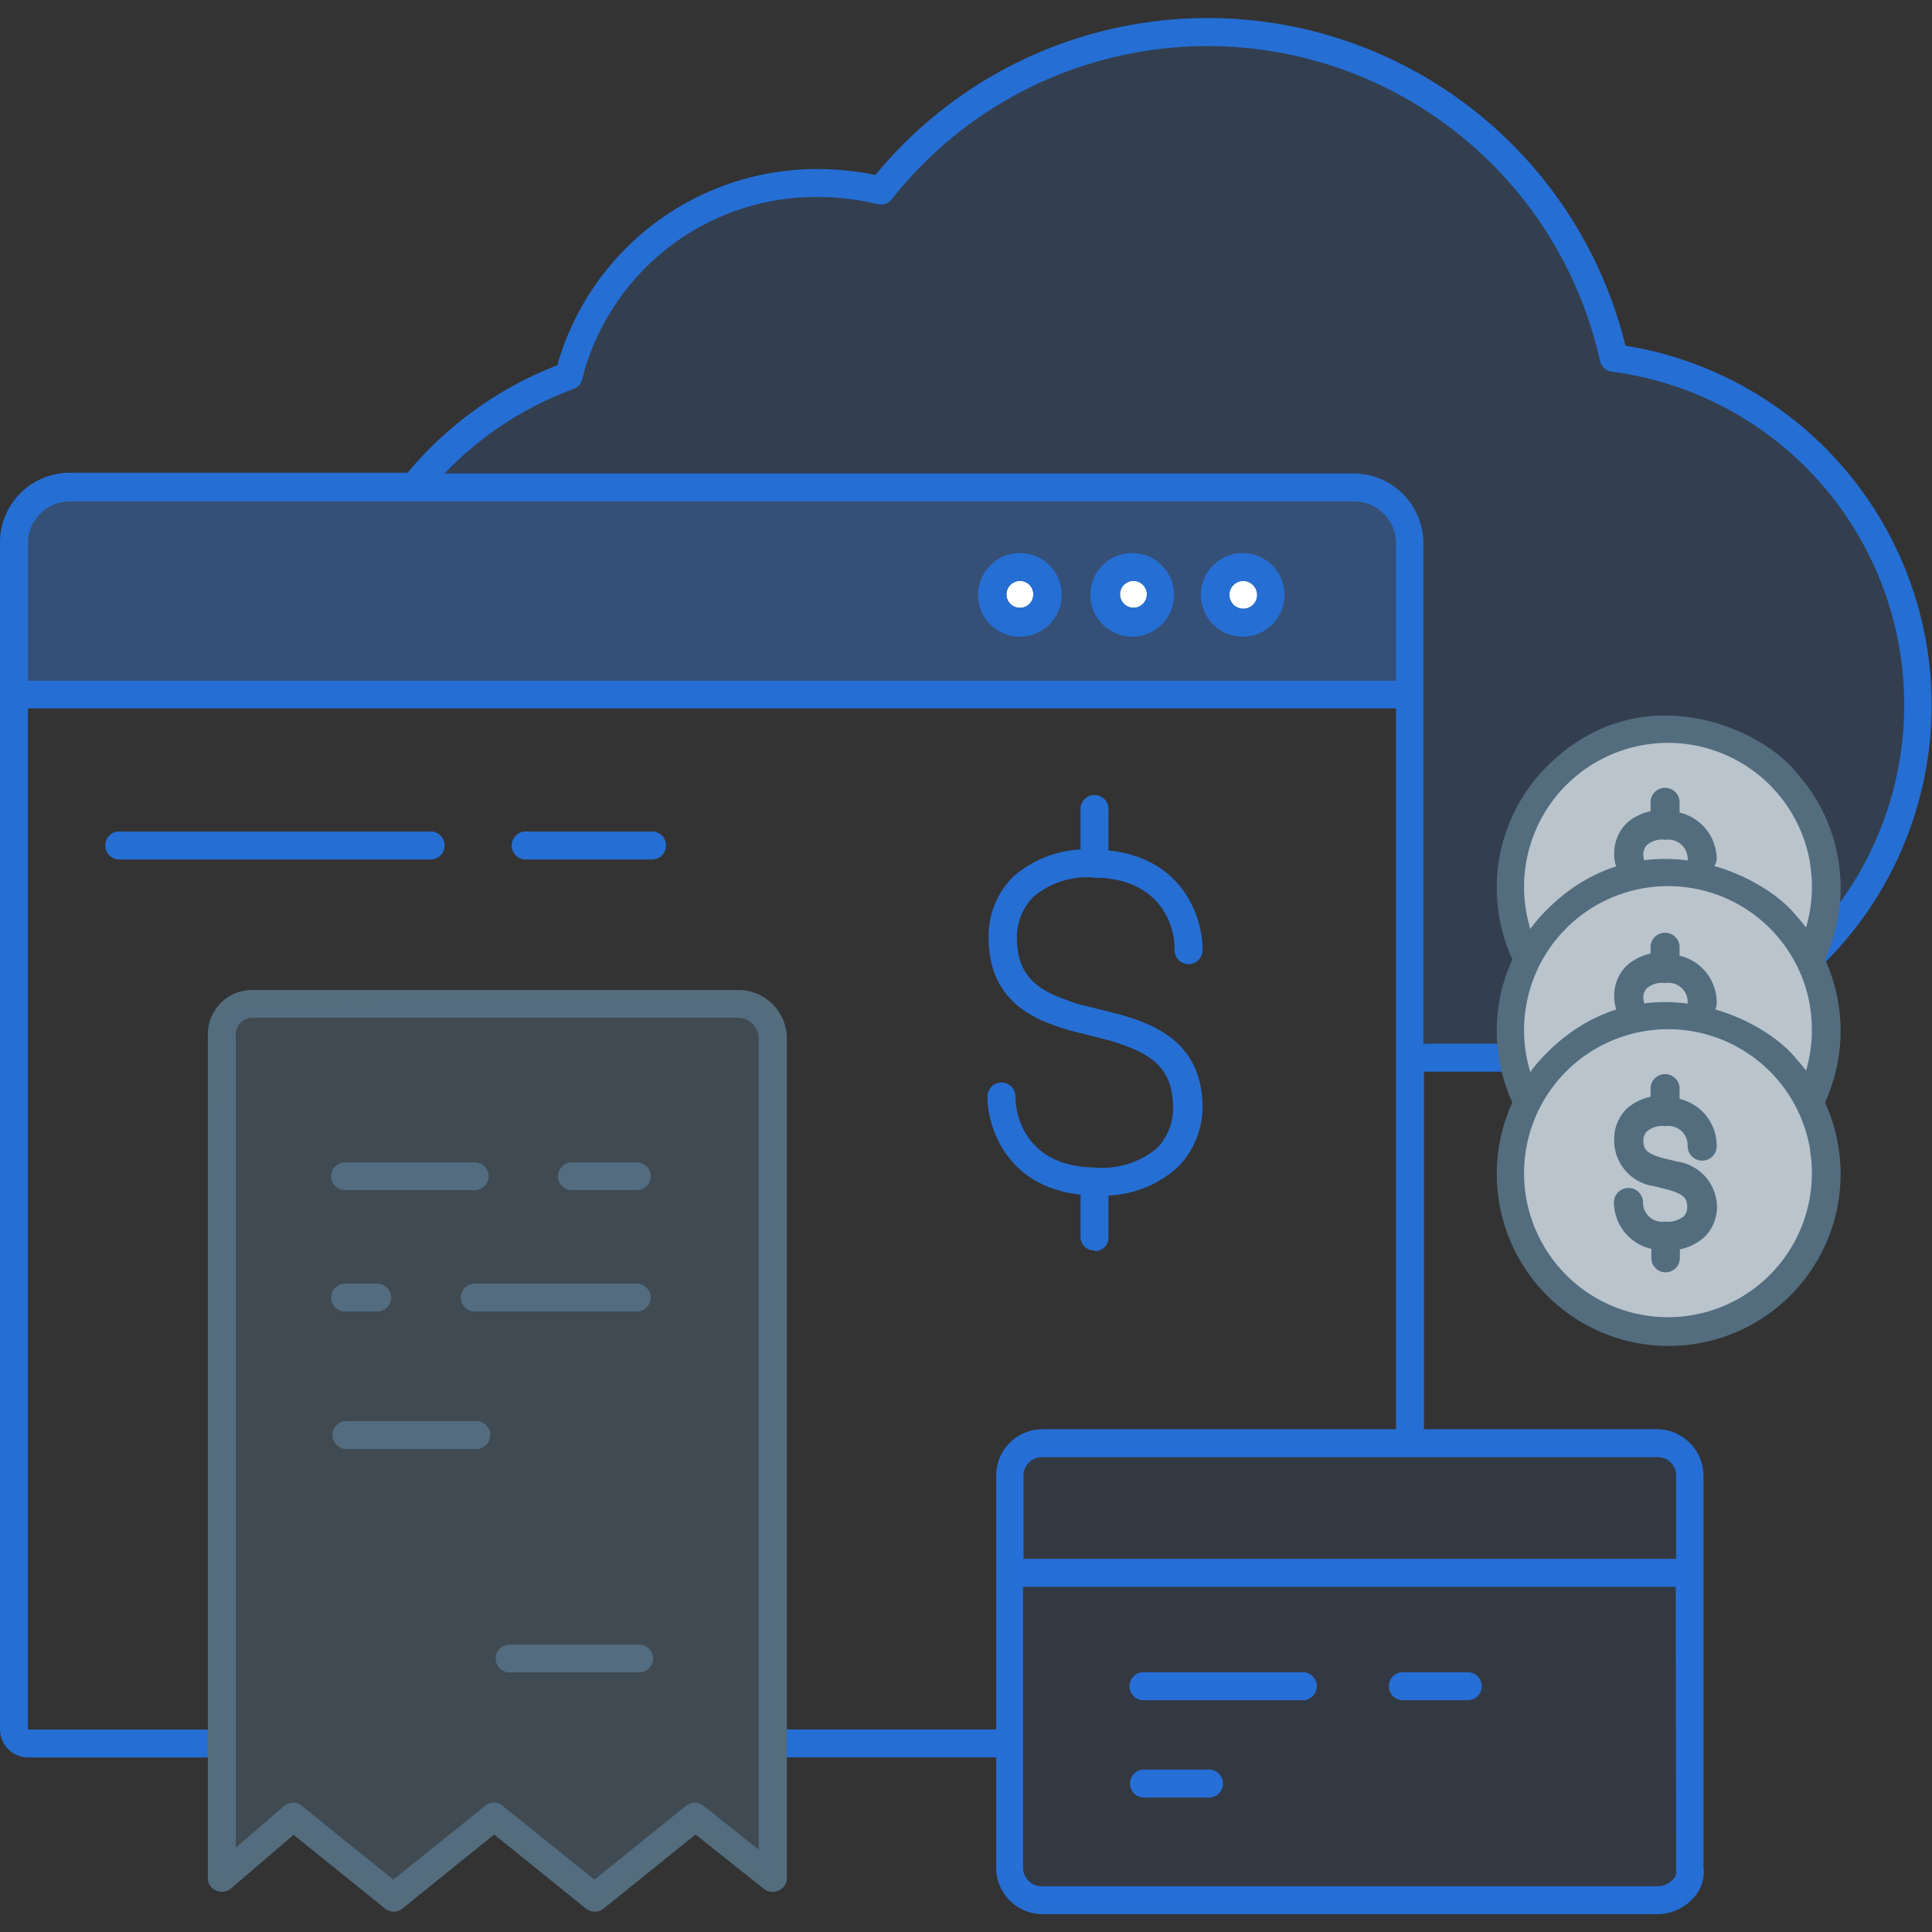 <svg id="Warstwa_2" data-name="Warstwa 2" xmlns="http://www.w3.org/2000/svg" viewBox="0 0 128 128"><rect x="0" y="0" width="128" height="128" fill="#333333" stroke="none"/><defs><style>.cls-1,.cls-2,.cls-4{fill:#3a87f2;isolation:isolate;}.cls-1{opacity:0.15;}.cls-2{opacity:0.35;}.cls-3{fill:#256ed4;}.cls-4{opacity:0.08;}.cls-5{fill:#fff;}.cls-6,.cls-7,.cls-8{fill:#536d7f;}.cls-6{opacity:0.4;}.cls-8{stroke:#536d7f;stroke-miterlimit:10;stroke-width:1.19px;}</style></defs><path class="cls-1" d="M106.92,23.67A27.58,27.58,0,0,0,58.35,12.56a17.36,17.36,0,0,0-4.06-.5A17,17,0,0,0,37.68,24.85a20.76,20.76,0,0,0-10.06,7c4.13.32,43.92-.13,54.17,0,2.66,0,7.86-.3,10.14,1.34s1,5.29,1.18,7.9c.64,9.62.23,19.35.09,29h11.21V70c12.63-.65,22.67-10.83,22.67-23.32A23.55,23.55,0,0,0,106.92,23.67Z"/><path class="cls-2" d="M2.21,32.65H91.74A1.45,1.45,0,0,1,93.2,34.1V46.34a.37.37,0,0,1-.36.37H1.11a.38.38,0,0,1-.37-.37V34.1A1.46,1.46,0,0,1,2.2,32.65Z"/><path class="cls-3" d="M72.69,79.2h-.17c-5.59-.07-7.1-4.32-7.1-6.55a.93.93,0,0,1,1.86,0c0,1.77,1.1,4.65,5.23,4.7a5.67,5.67,0,0,0,4.14-1.28,3.78,3.78,0,0,0,1.07-2.66c0-2.92-1.77-3.69-4.07-4.44l-2.73-.69c-1.94-.58-5.45-1.66-5.42-6.2a5.54,5.54,0,0,1,1.63-4,7.33,7.33,0,0,1,5.45-1.78c5.58.08,7.09,4.32,7.09,6.55a.93.93,0,1,1-1.85,0c0-1.72-1.1-4.64-5.24-4.7a5.53,5.53,0,0,0-4.13,1.28,3.83,3.83,0,0,0-1.08,2.66c0,2.92,1.78,3.69,4.07,4.43l2.8.7c1.94.59,5.46,1.67,5.43,6.2A5.64,5.64,0,0,1,78,77.35,7.26,7.26,0,0,1,72.69,79.2Z"/><path class="cls-3" d="M72.47,58.13a.87.87,0,0,1-.88-.88V53.7a.93.93,0,1,1,1.85,0v3.55a.9.9,0,0,1-.88.89Z"/><path class="cls-3" d="M72.47,82.84a.88.88,0,0,1-.88-.89V78.41a.93.93,0,1,1,1.85,0h0V82a.89.89,0,0,1-.88.89Z"/><path class="cls-3" d="M97.14,112.64H92.85a.93.93,0,0,1,0-1.85h4.29a.93.93,0,1,1,0,1.85Z"/><path class="cls-3" d="M86.41,112.64H75.67a.93.93,0,0,1,0-1.85H86.41a.93.93,0,0,1,0,1.85Z"/><path class="cls-3" d="M107.69,22.9A28.5,28.5,0,0,0,58,11.59a19.21,19.21,0,0,0-3.7-.39,17.89,17.89,0,0,0-17.38,13A24.38,24.38,0,0,0,27,31.32H4.59A4.62,4.62,0,0,0,0,36v78.59a1.87,1.87,0,0,0,1.85,1.85H14.49a.93.93,0,0,0,0-1.85H1.85V46.93H92.49V94.69H69A3.07,3.07,0,0,0,66,97.76v16.82H51.87a.93.93,0,1,0,0,1.85H66v7.31A3.08,3.08,0,0,0,69,126.82h40.78a3.23,3.23,0,0,0,2.49-1.16,2.55,2.55,0,0,0,.59-2V97.76a3.09,3.09,0,0,0-3.08-3.07H94.34V71H100a.93.93,0,1,0,0-1.85h-5.7V36a4.63,4.63,0,0,0-4.62-4.63H29.45A22.61,22.61,0,0,1,38,25.77a.87.87,0,0,0,.57-.65A16,16,0,0,1,54.29,13.05a17.19,17.19,0,0,1,3.85.47.92.92,0,0,0,.94-.32A26.64,26.64,0,0,1,106,23.89a.93.93,0,0,0,.77.73,22.27,22.27,0,0,1,6.94,42.07.92.92,0,1,0,.83,1.65,24.12,24.12,0,0,0-6.86-45.44Zm3.36,100.84v.18a.68.68,0,0,1-.17.56,1.42,1.42,0,0,1-1.07.49H69a1.23,1.23,0,0,1-1.22-1.23V105.13h43.24Zm-1.22-27.2a1.22,1.22,0,0,1,1.22,1.22v5.52H67.81V97.76A1.22,1.22,0,0,1,69,96.54ZM92.49,36v9.1H1.85V36a2.78,2.78,0,0,1,2.77-2.78h85.1A2.78,2.78,0,0,1,92.49,36Z"/><path class="cls-3" d="M80,119.09h-4.3a.93.93,0,0,1,0-1.85H80a.93.93,0,1,1,0,1.85Z"/><path class="cls-4" d="M110,126.18H69.21A2.16,2.16,0,0,1,67.06,124V98a2.17,2.17,0,0,1,2.15-2.15H110A2.15,2.15,0,0,1,112.14,98v26a2,2,0,0,1-1.86,2.17Z"/><path class="cls-3" d="M43.1,56.94H34.93a.93.93,0,1,1,0-1.85H43.1a.93.93,0,1,1,0,1.85Z"/><path class="cls-3" d="M28.43,56.94H8a.93.93,0,1,1,0-1.85H28.43a.93.93,0,1,1,0,1.85Z"/><path class="cls-5" d="M67.57,38.49a.89.89,0,1,0,.89.88A.88.88,0,0,0,67.57,38.49Z"/><path class="cls-5" d="M75,38.49a.89.89,0,0,0,0,1.77.89.89,0,1,0,0-1.77Z"/><path class="cls-5" d="M82.37,38.49a.92.92,0,1,0,.92.92A.93.93,0,0,0,82.37,38.49Z"/><path class="cls-3" d="M67.57,42.18a2.77,2.77,0,1,1,2.77-2.77h0A2.77,2.77,0,0,1,67.57,42.18Zm0-3.69a.89.89,0,1,0,.89.88A.88.88,0,0,0,67.57,38.49Z"/><path class="cls-3" d="M75,42.18a2.77,2.77,0,1,1,2.78-2.77h0A2.77,2.77,0,0,1,75,42.18Zm0-3.69a.89.89,0,0,0,0,1.77.89.89,0,1,0,0-1.77Z"/><path class="cls-3" d="M82.37,42.18a2.77,2.77,0,1,1,2.73-2.81v0A2.76,2.76,0,0,1,82.37,42.18Zm0-3.69a.92.92,0,1,0,.92.92A.93.93,0,0,0,82.37,38.49Z"/><circle class="cls-5" cx="110.5" cy="58.79" r="10.21"/><path class="cls-6" d="M103.87,51.44a10.19,10.19,0,1,0,14.4.28,9.75,9.75,0,0,0-1-.92C113.07,48.08,107.84,47.68,103.87,51.44Z"/><path class="cls-7" d="M119,51.17c-2.42-3.05-10.7-6.67-16.89,0a11.39,11.39,0,1,0,16.89,0Zm-6.93,17a9.54,9.54,0,1,1,7.85-11v.06A9.54,9.54,0,0,1,112,68.18Z"/><path class="cls-8" d="M111,58.57l-1.11-.27c-.91-.3-1.61-.6-1.61-1.75a1.48,1.48,0,0,1,.43-1,2.15,2.15,0,0,1,1.63-.51,1.88,1.88,0,0,1,2.07,1.86.37.37,0,0,0,.73,0,2.59,2.59,0,0,0-2.46-2.55V53.22a.37.37,0,1,0-.73,0v1.05a2.85,2.85,0,0,0-1.76.69,2.21,2.21,0,0,0-.65,1.57A2.46,2.46,0,0,0,109.69,59l1.08.27c.91.3,1.61.6,1.61,1.75a1.52,1.52,0,0,1-.42,1,2.27,2.27,0,0,1-1.64.51,1.86,1.86,0,0,1-2.06-1.86.37.37,0,0,0-.74,0A2.59,2.59,0,0,0,110,63.25v1.13a.35.35,0,0,0,.35.35h0a.35.35,0,0,0,.35-.35v-1.1a2.9,2.9,0,0,0,1.81-.72,2.22,2.22,0,0,0,.65-1.54A2.47,2.47,0,0,0,111,58.57Z"/><circle class="cls-5" cx="110.5" cy="68.28" r="10.21"/><path class="cls-6" d="M103.87,60.93a10.19,10.19,0,1,0,14.4.27,12.68,12.68,0,0,0-1-.92C113.07,57.57,107.84,57.17,103.87,60.93Z"/><path class="cls-7" d="M119,60.66c-2.42-3-10.7-6.68-16.89,0a11.39,11.39,0,1,0,16.89,0Zm-6.93,17a9.54,9.54,0,1,1,7.85-11v.06A9.55,9.55,0,0,1,112,77.67Z"/><path class="cls-8" d="M111,68.06l-1.11-.28c-.91-.29-1.61-.59-1.61-1.75a1.48,1.48,0,0,1,.43-1,2.19,2.19,0,0,1,1.63-.5,1.87,1.87,0,0,1,2.07,1.85.37.37,0,1,0,.73,0,2.59,2.59,0,0,0-2.46-2.55V62.7a.37.37,0,0,0-.73,0v1a2.86,2.86,0,0,0-1.76.7,2.19,2.19,0,0,0-.65,1.56,2.45,2.45,0,0,0,2.14,2.45l1.08.28c.91.29,1.61.6,1.61,1.75a1.52,1.52,0,0,1-.42,1.05,2.27,2.27,0,0,1-1.64.51,1.86,1.86,0,0,1-2.06-1.86.37.37,0,0,0-.74,0A2.58,2.58,0,0,0,110,72.73v1.13a.34.34,0,0,0,.35.35h0a.36.36,0,0,0,.35-.36v-1.1a2.83,2.83,0,0,0,1.81-.71,2.22,2.22,0,0,0,.65-1.54A2.46,2.46,0,0,0,111,68.06Z"/><circle class="cls-5" cx="110.5" cy="77.76" r="10.21"/><path class="cls-6" d="M103.87,70.41a10.19,10.19,0,1,0,14.4.28,9.75,9.75,0,0,0-1-.92C113.07,67.05,107.84,66.65,103.87,70.41Z"/><path class="cls-7" d="M119,70.14c-2.42-3-10.7-6.67-16.89,0a11.39,11.39,0,1,0,16.89,0Zm-6.93,17a9.54,9.54,0,1,1,7.85-11v.07A9.54,9.54,0,0,1,112,87.15Z"/><path class="cls-8" d="M111,77.54l-1.11-.27c-.91-.29-1.61-.6-1.61-1.75a1.48,1.48,0,0,1,.43-1,2.19,2.19,0,0,1,1.63-.51,1.88,1.88,0,0,1,2.07,1.86.37.37,0,1,0,.73,0,2.59,2.59,0,0,0-2.46-2.55V72.19a.37.37,0,1,0-.73,0v1a2.85,2.85,0,0,0-1.76.69,2.21,2.21,0,0,0-.65,1.57A2.46,2.46,0,0,0,109.69,78l1.08.27c.91.3,1.61.6,1.61,1.75a1.5,1.5,0,0,1-.42,1,2.23,2.23,0,0,1-1.64.51,1.86,1.86,0,0,1-2.06-1.86.37.37,0,0,0-.74,0A2.59,2.59,0,0,0,110,82.22v1.13a.35.35,0,0,0,.35.35h0a.35.35,0,0,0,.35-.35v-1.1a2.9,2.9,0,0,0,1.81-.72,2.22,2.22,0,0,0,.65-1.54A2.47,2.47,0,0,0,111,77.54Z"/><path class="cls-7" d="M39.4,126.65a1,1,0,0,1-.59-.21l-6.07-4.9-6.07,4.9a.9.9,0,0,1-1.17,0l-6.05-4.88-4.14,3.55a.94.94,0,0,1-1,.14.88.88,0,0,1-.54-.84V68.66a2.94,2.94,0,0,1,2.81-3.07,1,1,0,0,1,.25,0H49.06a3.23,3.23,0,0,1,3.07,3.07v55.75a.88.88,0,0,1-.52.83.94.94,0,0,1-1-.1l-4.53-3.6L40,126.44A.9.9,0,0,1,39.4,126.65Zm-20-7.22a.84.84,0,0,1,.59.21l6.07,4.89,6.08-4.89a.88.88,0,0,1,1.16,0l6.08,4.89,6.07-4.89a.93.93,0,0,1,1.16,0l3.65,2.89V68.66a1.41,1.41,0,0,0-1.22-1.23H16.84a1.12,1.12,0,0,0-1.22,1,.89.89,0,0,0,0,.23v53.75l3.19-2.75A.93.93,0,0,1,19.42,119.43Z"/><path class="cls-7" d="M42.19,78.85h-4.3a.92.92,0,0,1,0-1.84h4.3a.92.92,0,1,1,0,1.84Z"/><path class="cls-7" d="M31.45,78.85H22.86a.92.92,0,0,1,0-1.84h8.59a.92.92,0,1,1,0,1.84Z"/><path class="cls-7" d="M25,86.89H22.86a.92.92,0,0,1,0-1.84H25a.92.92,0,0,1,0,1.84Z"/><path class="cls-7" d="M42.19,86.89H31.45a.92.92,0,0,1,0-1.84H42.19a.92.92,0,0,1,0,1.84Z"/><path class="cls-7" d="M31.45,96H22.86a.93.93,0,0,1,0-1.85h8.59a.93.93,0,1,1,0,1.85Z"/><path class="cls-7" d="M42.35,110.8H33.76a.92.92,0,0,1,0-1.84h8.59a.92.92,0,0,1,0,1.84Z"/><path class="cls-6" d="M14.82,73.74v50.67l4.73-4.08,6.66,5.32,6.64-5.32,6.66,5.32,6.66-5.32,5.15,4.08V68.66a2.15,2.15,0,0,0-2.15-2.15H45.74l-29.25.3a1.62,1.62,0,0,0-1.6,1.6C14.84,70.26,14.82,73.15,14.82,73.74Z"/></svg>
